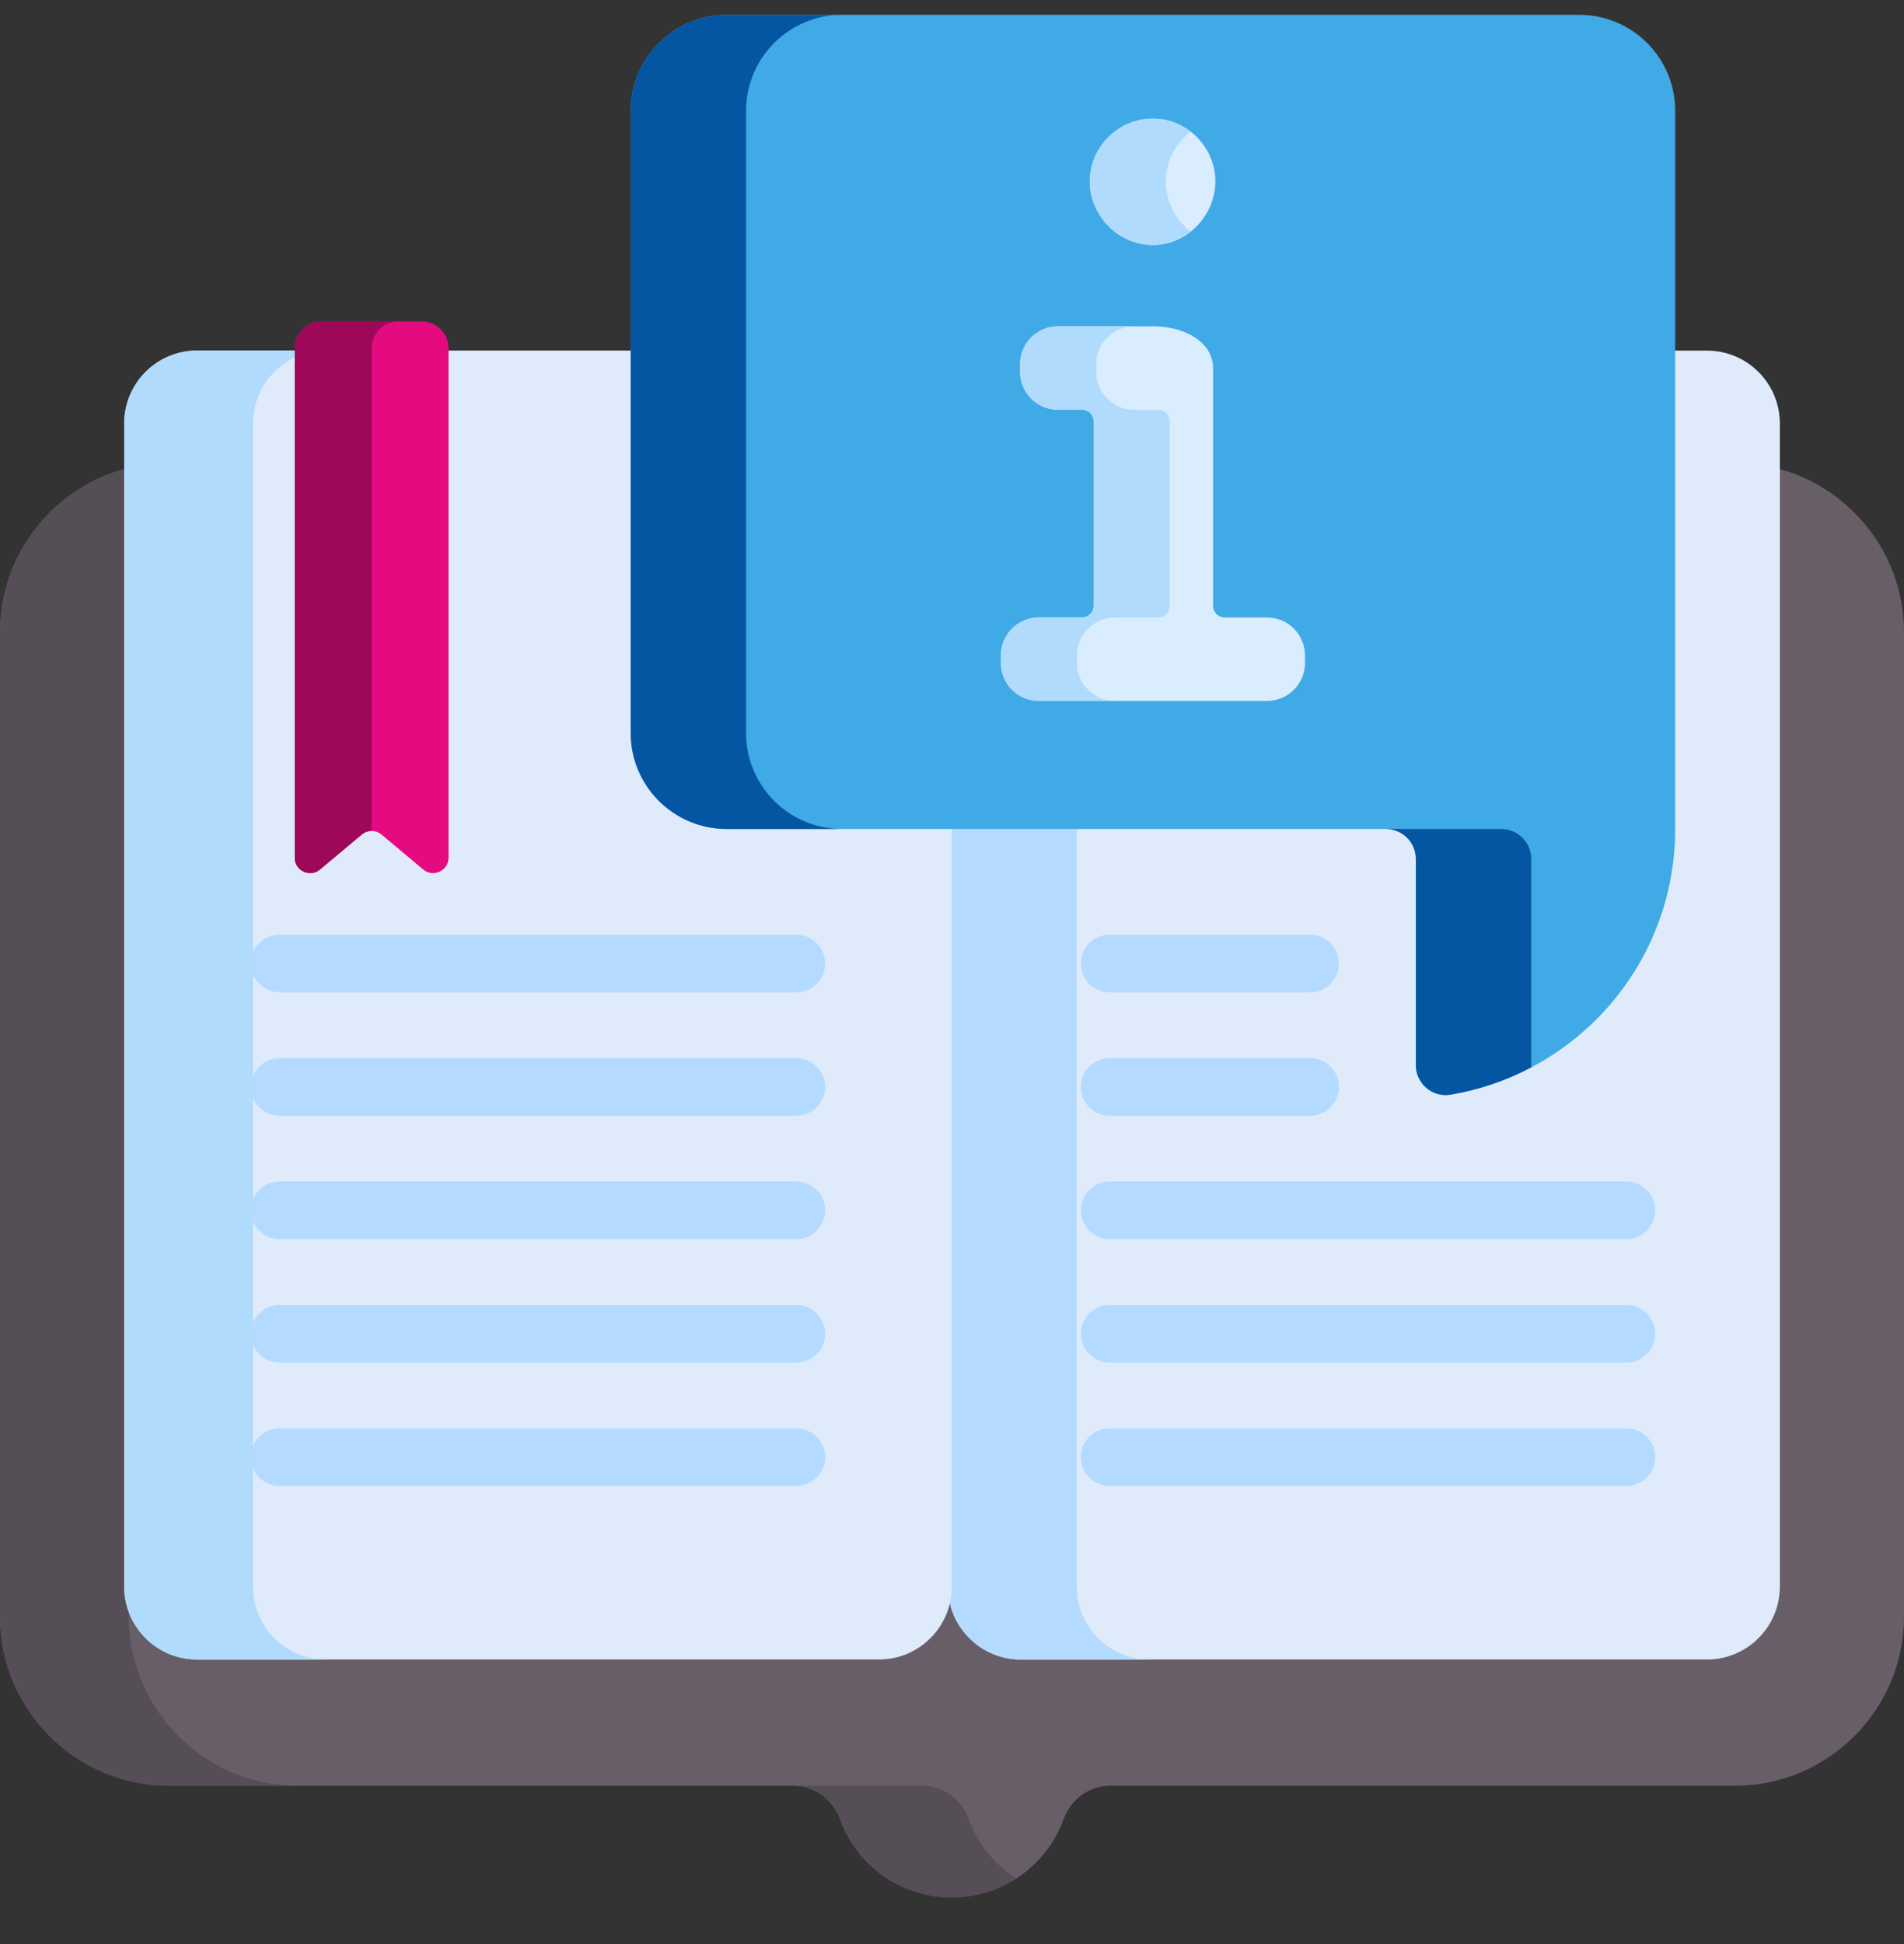 <svg width="48" height="49" viewBox="0 0 48 49" fill="none" xmlns="http://www.w3.org/2000/svg">
<rect x="0" y="0" width="48" height="49" fill="#333333" stroke="none"/>
<g clip-path="url(#clip0_321_4484)">
<path d="M44.87 11.823H3.13C1.331 12.321 0 13.977 0 15.929V40.751C0 43.094 1.917 45.01 4.26 45.01H20.002C20.533 45.01 20.994 45.354 21.176 45.854C21.595 47.005 22.699 47.826 23.994 47.826C25.29 47.826 26.394 47.005 26.813 45.854C26.995 45.354 27.455 45.01 27.987 45.01H43.74C46.083 45.01 48 43.093 48 40.751C48 40.255 48 16.728 48 15.929C48 13.977 46.669 12.321 44.87 11.823Z" fill="#685E68"/>
<path d="M3.247 40.751V15.929C3.247 13.977 4.578 12.321 6.378 11.823H3.13C1.331 12.321 0 13.977 0 15.929V40.751C0 43.094 1.917 45.01 4.26 45.01H7.507C5.164 45.011 3.247 43.094 3.247 40.751Z" fill="#554E56"/>
<path d="M24.424 45.854C24.242 45.354 23.781 45.01 23.249 45.01H20.002C20.534 45.01 20.994 45.354 21.177 45.854C21.596 47.005 22.699 47.826 23.995 47.826C24.594 47.826 25.15 47.649 25.618 47.347C25.074 46.995 24.649 46.473 24.424 45.854Z" fill="#554E56"/>
<path d="M43.032 8.837H41.748V20.895C41.748 24.263 40.07 26.67 36.853 27.203C36.397 27.279 35.985 26.919 35.985 26.457V21.165C35.985 20.748 35.647 20.411 35.23 20.411H23.898V39.989C23.898 41.005 24.722 41.828 25.737 41.828H43.032C44.047 41.828 44.87 41.005 44.87 39.989V10.675C44.87 9.66 44.047 8.837 43.032 8.837Z" fill="#DFEBFA"/>
<path d="M27.146 39.989V20.41H23.898V39.989C23.898 41.005 24.722 41.828 25.737 41.828H28.984C27.969 41.828 27.146 41.005 27.146 39.989Z" fill="#B4DBFF"/>
<path d="M33.028 25.012H27.975C27.573 25.012 27.248 24.687 27.248 24.285C27.248 23.884 27.573 23.558 27.975 23.558H33.028C33.429 23.558 33.755 23.884 33.755 24.285C33.755 24.687 33.429 25.012 33.028 25.012Z" fill="#B4DBFF"/>
<path d="M33.028 28.123H27.975C27.573 28.123 27.248 27.797 27.248 27.396C27.248 26.994 27.573 26.669 27.975 26.669H33.028C33.429 26.669 33.755 26.994 33.755 27.396C33.755 27.797 33.429 28.123 33.028 28.123Z" fill="#B4DBFF"/>
<path d="M41.001 31.233H27.975C27.573 31.233 27.248 30.908 27.248 30.506C27.248 30.105 27.573 29.779 27.975 29.779H41.001C41.402 29.779 41.728 30.105 41.728 30.506C41.728 30.908 41.402 31.233 41.001 31.233Z" fill="#B4DBFF"/>
<path d="M41.001 34.344H27.975C27.573 34.344 27.248 34.019 27.248 33.617C27.248 33.215 27.573 32.89 27.975 32.89H41.001C41.402 32.89 41.728 33.215 41.728 33.617C41.728 34.019 41.402 34.344 41.001 34.344Z" fill="#B4DBFF"/>
<path d="M41.001 37.455H27.975C27.573 37.455 27.248 37.129 27.248 36.728C27.248 36.326 27.573 36.001 27.975 36.001H41.001C41.402 36.001 41.728 36.326 41.728 36.728C41.728 37.129 41.402 37.455 41.001 37.455Z" fill="#B4DBFF"/>
<path d="M18.612 20.604C17.275 20.604 16.191 19.521 16.191 18.184V8.836H4.969C3.954 8.836 3.131 9.66 3.131 10.675V39.989C3.131 41.005 3.954 41.828 4.969 41.828H22.156C23.172 41.828 23.995 41.005 23.995 39.989V20.604H18.612Z" fill="#DFEBFA"/>
<path d="M6.378 39.989V10.675C6.378 9.66 7.201 8.836 8.217 8.836H4.969C3.954 8.836 3.131 9.66 3.131 10.675V39.989C3.131 41.005 3.954 41.828 4.969 41.828H8.217C7.201 41.828 6.378 41.005 6.378 39.989Z" fill="#B1DBFC"/>
<path d="M20.075 25.012H7.049C6.648 25.012 6.322 24.687 6.322 24.285C6.322 23.884 6.648 23.558 7.049 23.558H20.075C20.477 23.558 20.802 23.884 20.802 24.285C20.802 24.687 20.477 25.012 20.075 25.012Z" fill="#B4DBFF"/>
<path d="M20.075 28.123H7.049C6.648 28.123 6.322 27.797 6.322 27.396C6.322 26.994 6.648 26.669 7.049 26.669H20.075C20.477 26.669 20.802 26.994 20.802 27.396C20.802 27.797 20.477 28.123 20.075 28.123Z" fill="#B4DBFF"/>
<path d="M20.075 31.233H7.049C6.648 31.233 6.322 30.908 6.322 30.506C6.322 30.105 6.648 29.779 7.049 29.779H20.075C20.477 29.779 20.802 30.105 20.802 30.506C20.802 30.908 20.477 31.233 20.075 31.233Z" fill="#B4DBFF"/>
<path d="M20.075 34.344H7.049C6.648 34.344 6.322 34.019 6.322 33.617C6.322 33.215 6.648 32.89 7.049 32.89H20.075C20.477 32.89 20.802 33.215 20.802 33.617C20.802 34.019 20.477 34.344 20.075 34.344Z" fill="#B4DBFF"/>
<path d="M20.075 37.455H7.049C6.648 37.455 6.322 37.129 6.322 36.728C6.322 36.326 6.648 36.001 7.049 36.001H20.075C20.477 36.001 20.802 36.326 20.802 36.728C20.802 37.129 20.477 37.455 20.075 37.455Z" fill="#B4DBFF"/>
<path d="M10.629 8.1H8.108C7.734 8.1 7.43 8.404 7.43 8.779V21.618C7.43 21.948 7.815 22.128 8.067 21.916L9.119 21.035C9.263 20.914 9.473 20.914 9.618 21.035L10.669 21.916C10.922 22.128 11.307 21.948 11.307 21.618V8.779C11.307 8.404 11.003 8.1 10.629 8.1Z" fill="#E60A80"/>
<path d="M9.368 8.779C9.368 8.404 9.672 8.1 10.047 8.1H8.108C7.734 8.1 7.43 8.404 7.43 8.779V21.618C7.43 21.948 7.815 22.128 8.067 21.916L9.119 21.035C9.191 20.974 9.28 20.944 9.368 20.944V8.779H9.368Z" fill="#9E0859"/>
<path d="M39.811 0.374H18.321C16.984 0.374 15.9 1.457 15.9 2.794V18.475C15.9 19.811 16.984 20.895 18.321 20.895H34.939C35.356 20.895 35.693 21.233 35.693 21.65V26.845C35.693 27.307 36.106 27.667 36.562 27.591C39.779 27.057 42.232 24.263 42.232 20.895V2.794C42.232 1.457 41.148 0.374 39.811 0.374Z" fill="#40AAE6"/>
<path d="M18.808 18.475V2.794C18.808 1.457 19.892 0.374 21.229 0.374H18.321C16.984 0.374 15.9 1.457 15.9 2.794V18.475C15.9 19.811 16.984 20.895 18.321 20.895H21.229C19.892 20.895 18.808 19.811 18.808 18.475Z" fill="#0456A2"/>
<path d="M38.602 26.845V21.65C38.602 21.233 38.264 20.895 37.847 20.895H34.94C35.356 20.895 35.694 21.233 35.694 21.65V26.845C35.694 27.307 36.106 27.667 36.562 27.591C37.289 27.471 37.976 27.234 38.605 26.902C38.604 26.883 38.602 26.864 38.602 26.845Z" fill="#0456A2"/>
<path d="M29.066 6.175C29.939 6.175 30.639 5.418 30.639 4.571C30.639 3.725 29.94 2.99 29.066 2.99C28.172 2.99 27.473 3.725 27.473 4.571C27.473 5.418 28.172 6.175 29.066 6.175Z" fill="#D9EDFF"/>
<path d="M31.942 15.564H30.875C30.713 15.564 30.581 15.432 30.581 15.269V9.272C30.581 8.648 29.901 8.225 29.066 8.225H26.674C26.145 8.225 25.717 8.653 25.717 9.182V9.372C25.717 9.9 26.145 10.328 26.674 10.328H27.285C27.443 10.328 27.57 10.456 27.57 10.613V15.269C27.57 15.431 27.438 15.563 27.275 15.563H26.189C25.661 15.563 25.232 15.992 25.232 16.52V16.71C25.232 17.239 25.661 17.667 26.189 17.667H31.942C32.47 17.667 32.899 17.239 32.899 16.71V16.52C32.898 15.992 32.47 15.564 31.942 15.564Z" fill="#D9EDFF"/>
<path d="M29.39 4.571C29.39 4.073 29.634 3.614 30.017 3.32C29.753 3.115 29.424 2.99 29.066 2.99C28.172 2.99 27.473 3.725 27.473 4.571C27.473 5.418 28.172 6.175 29.066 6.175C29.424 6.175 29.753 6.046 30.017 5.837C29.634 5.537 29.39 5.07 29.39 4.571Z" fill="#B1DBFC"/>
<path d="M27.15 16.71V16.52C27.15 15.992 27.579 15.564 28.107 15.564H29.193C29.356 15.564 29.488 15.432 29.488 15.269V10.613C29.488 10.456 29.36 10.329 29.203 10.329H28.592C28.063 10.329 27.635 9.9 27.635 9.372V9.182C27.635 8.653 28.063 8.225 28.592 8.225H26.674C26.145 8.225 25.717 8.653 25.717 9.182V9.372C25.717 9.9 26.145 10.329 26.674 10.329H27.285C27.443 10.329 27.57 10.456 27.57 10.613V15.269C27.57 15.432 27.438 15.564 27.275 15.564H26.189C25.661 15.564 25.232 15.992 25.232 16.52V16.71C25.232 17.239 25.661 17.667 26.189 17.667H28.107C27.579 17.667 27.15 17.239 27.15 16.71Z" fill="#B1DBFC"/>
</g>
<defs>
<clipPath id="clip0_321_4484">
<rect width="48" height="48" fill="white" transform="translate(0 0.1)"/>
</clipPath>
</defs>
</svg>
